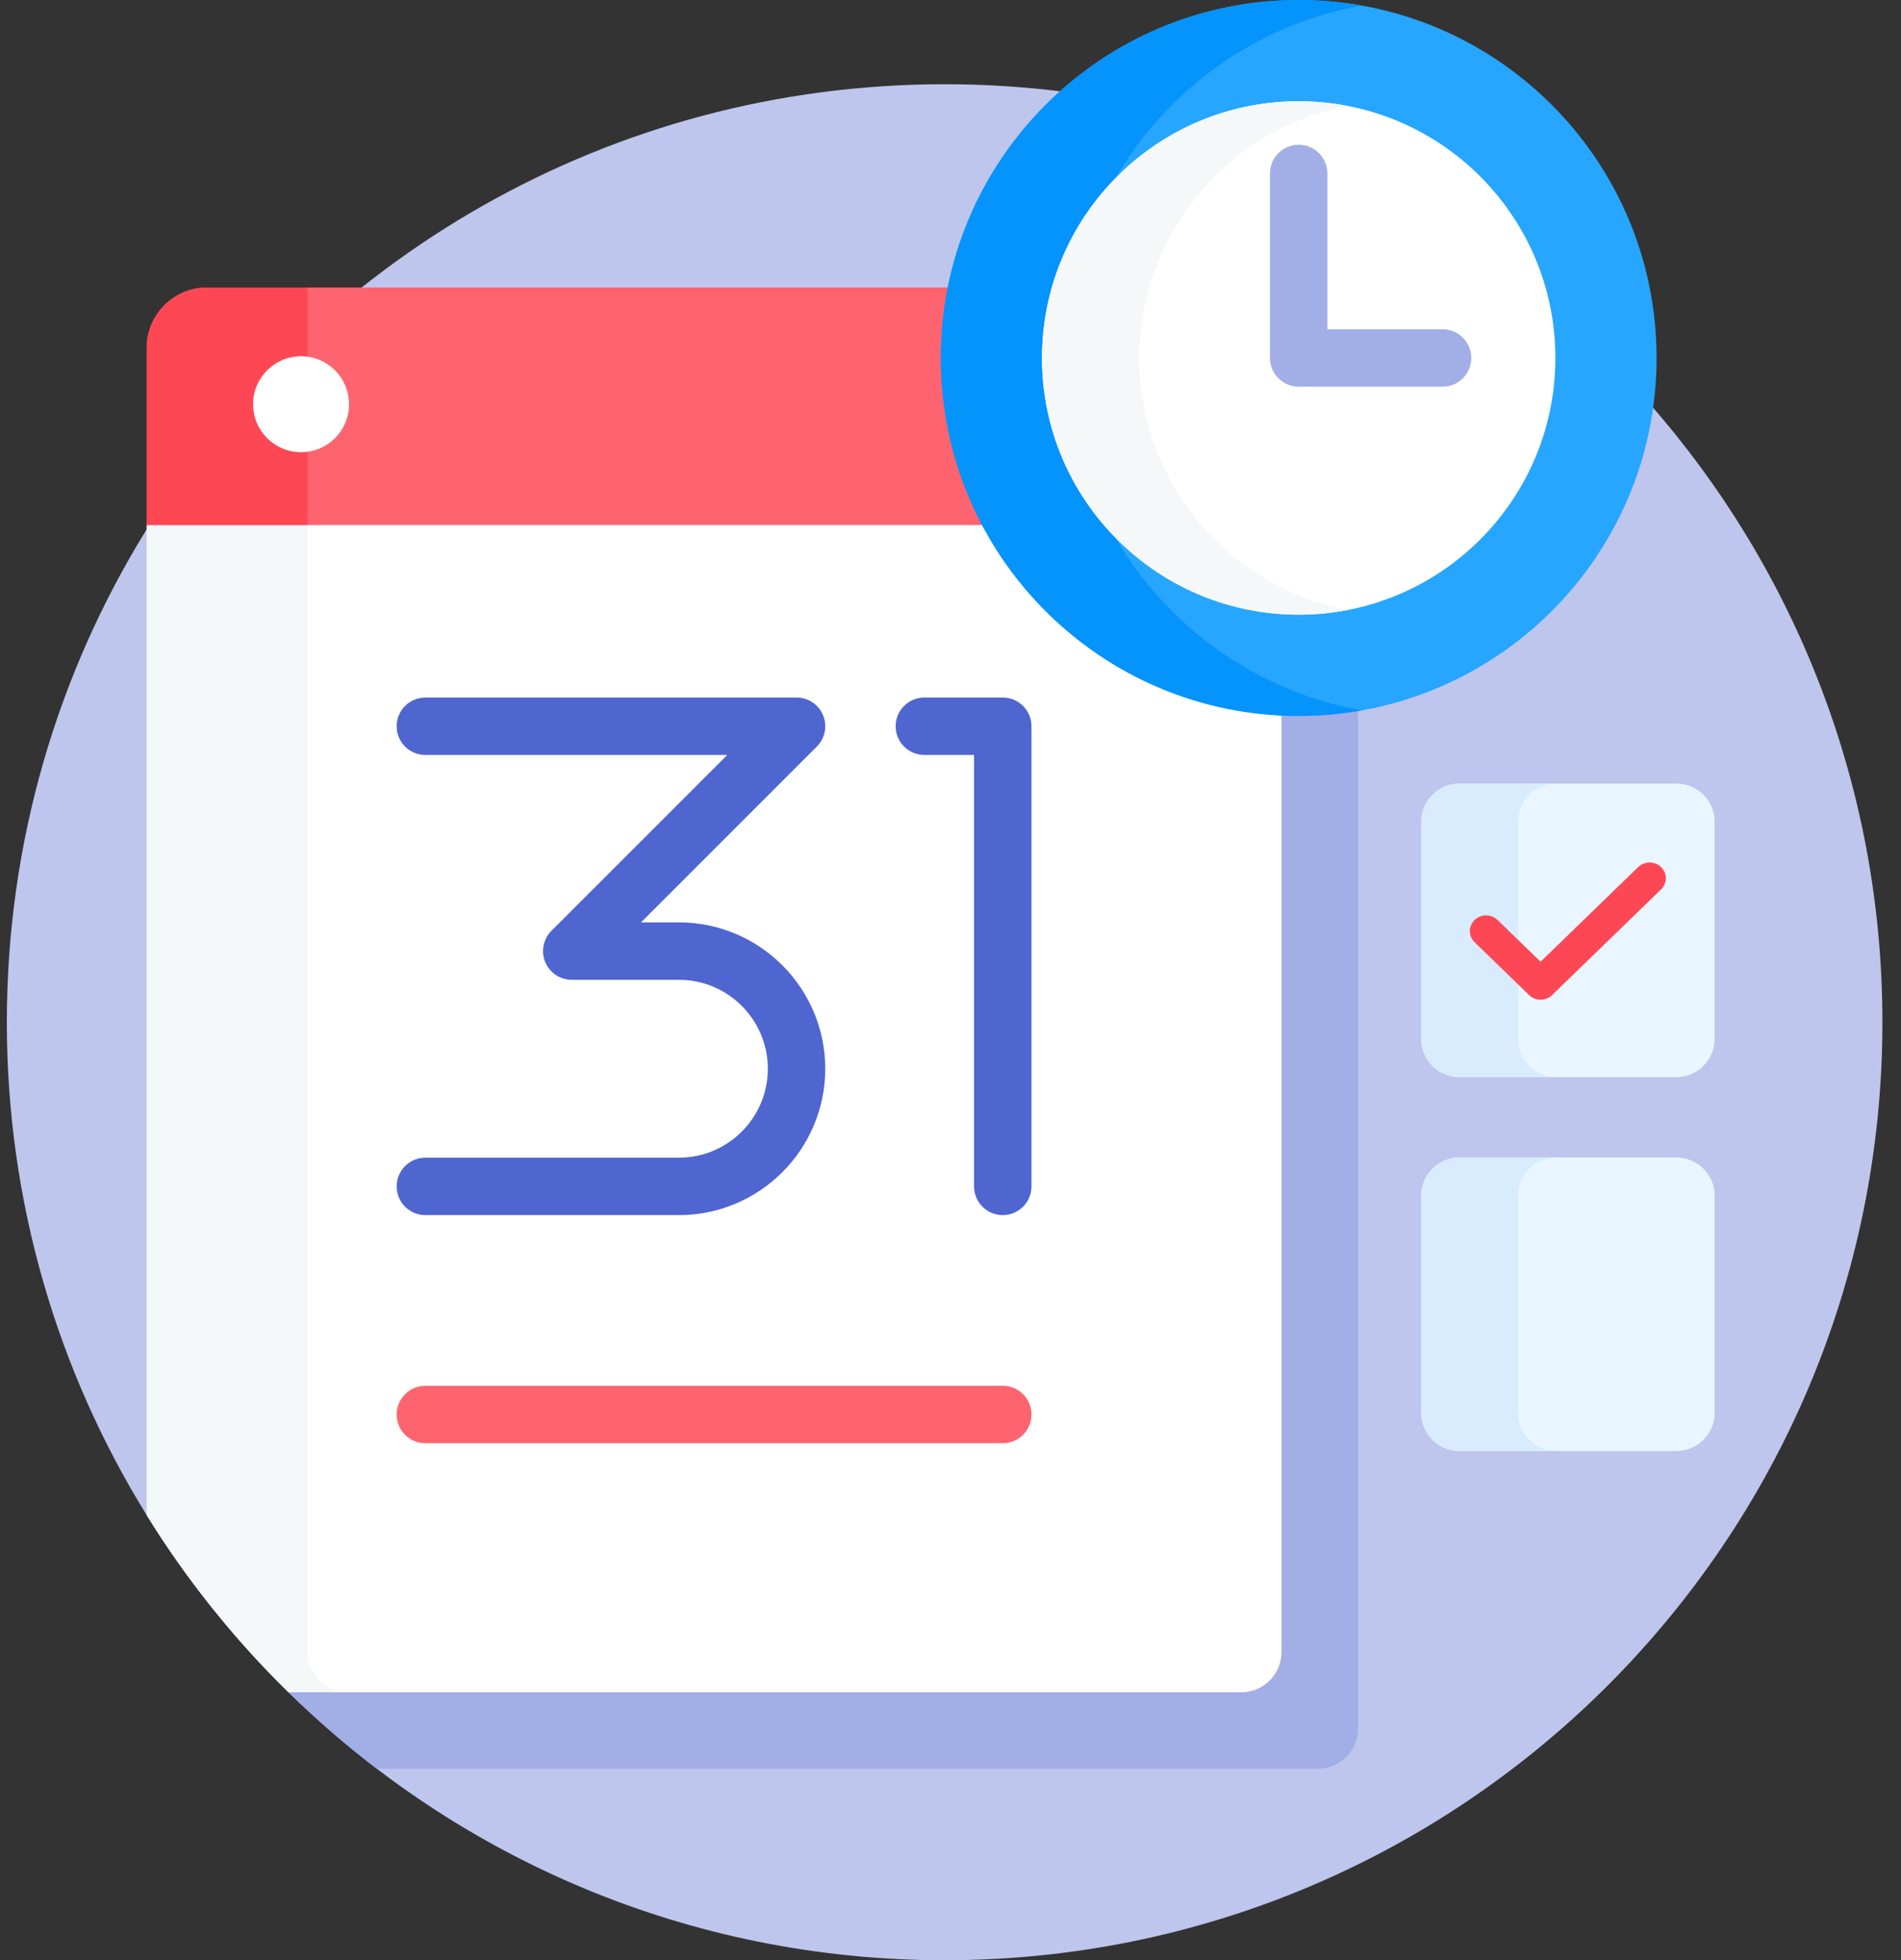 <svg width="97" height="100" viewBox="0 0 97 100" fill="none" xmlns="http://www.w3.org/2000/svg">
<rect x="0" y="0" width="97" height="100" fill="#333333" stroke="none"/>
<g id="Group">
<g id="Group_2">
<path id="Vector" d="M48.2 18.262C48.2 12.859 50.585 8.004 54.356 4.69C52.34 4.431 50.286 4.297 48.2 4.297C31.091 4.297 16.081 13.278 7.622 26.782L7.645 26.977H50.446C49.016 24.391 48.2 21.42 48.2 18.262Z" fill="#BEC6ED"/>
<path id="Vector_2" d="M84.181 20.606C83.028 29.464 75.434 36.328 66.267 36.328C65.906 36.328 65.548 36.316 65.192 36.295V84.275C65.192 85.299 64.359 86.133 63.334 86.133H14.693L14.716 86.328C23.346 94.784 35.163 100 48.2 100C74.628 100 96.052 78.576 96.052 52.148C96.052 40.064 91.57 29.028 84.181 20.606Z" fill="#BEC6ED"/>
</g>
<path id="Vector_3" d="M7.679 27.759L7.484 27.003C2.962 34.31 0.349 42.923 0.349 52.148C0.349 61.373 2.962 69.987 7.484 77.294L7.679 76.502L7.679 27.759Z" fill="#BEC6ED"/>
<path id="Vector_4" d="M66.267 36.328C65.972 36.328 65.679 36.321 65.388 36.306V84.275C65.388 85.409 64.468 86.328 63.334 86.328H14.72C16.141 87.72 17.646 89.027 19.232 90.234H67.24C68.374 90.234 69.294 89.315 69.294 88.181V36.073C68.309 36.24 67.298 36.328 66.267 36.328Z" fill="#A2AEE6"/>
<g id="Group_3">
<g id="Group_4">
<g id="Group_5">
<path id="Vector_5" d="M50.339 26.782H7.484V77.294C9.526 80.594 11.958 83.626 14.716 86.328H63.334C64.468 86.328 65.388 85.409 65.388 84.275V36.306C58.876 35.993 53.258 32.216 50.339 26.782Z" fill="white"/>
<g id="Group_6">
<path id="Vector_6" d="M15.697 84.275V26.782H7.484V77.294C9.526 80.594 11.958 83.626 14.716 86.328H17.751C16.617 86.328 15.697 85.409 15.697 84.275Z" fill="#F5F8F9"/>
</g>
<path id="Vector_7" d="M48.2 18.262C48.2 17.031 48.324 15.829 48.56 14.667H10.564C8.863 14.667 7.484 16.046 7.484 17.747V26.782H50.339C48.975 24.242 48.2 21.341 48.2 18.262Z" fill="#FE646F"/>
<path id="Vector_8" d="M15.697 14.667H10.564C8.863 14.667 7.484 16.046 7.484 17.747V26.782H15.697L15.697 14.667Z" fill="#FD4755"/>
</g>
<g id="Group_7">
<g id="Group_8">
<path id="Vector_9" d="M34.642 61.988H21.705C20.895 61.988 20.24 61.332 20.24 60.523C20.24 59.714 20.895 59.058 21.705 59.058H34.642C37.144 59.058 39.179 57.023 39.179 54.521C39.179 52.019 37.144 49.984 34.642 49.984H29.174C28.581 49.984 28.047 49.627 27.82 49.08C27.594 48.532 27.719 47.902 28.138 47.483L37.108 38.514H21.705C20.895 38.514 20.24 37.858 20.24 37.049C20.24 36.24 20.895 35.584 21.705 35.584H40.645C41.237 35.584 41.771 35.941 41.998 36.488C42.225 37.036 42.099 37.666 41.68 38.085L32.71 47.054H34.642C38.76 47.054 42.109 50.404 42.109 54.521C42.109 58.638 38.76 61.988 34.642 61.988Z" fill="#4F66D0"/>
</g>
<g id="Group_9">
<path id="Vector_10" d="M51.167 61.988C50.358 61.988 49.702 61.332 49.702 60.523V38.513H47.166C46.357 38.513 45.701 37.857 45.701 37.048C45.701 36.239 46.357 35.584 47.166 35.584H51.167C51.976 35.584 52.632 36.239 52.632 37.048V60.523C52.632 61.332 51.976 61.988 51.167 61.988Z" fill="#4F66D0"/>
</g>
</g>
<g id="Group_10">
<path id="Vector_11" d="M51.167 73.625H21.705C20.895 73.625 20.24 72.969 20.24 72.16C20.24 71.351 20.895 70.695 21.705 70.695H51.167C51.976 70.695 52.632 71.351 52.632 72.16C52.632 72.969 51.976 73.625 51.167 73.625Z" fill="#FE646F"/>
</g>
</g>
<g id="Group_11">
<g id="Group_12">
<path id="Vector_12" d="M15.361 23.069C16.713 23.069 17.809 21.974 17.809 20.622C17.809 19.27 16.713 18.174 15.361 18.174C14.009 18.174 12.914 19.27 12.914 20.622C12.914 21.974 14.009 23.069 15.361 23.069Z" fill="white"/>
</g>
</g>
</g>
<g id="Group_13">
<g id="Group_14">
<path id="Vector_13" d="M66.267 36.523C76.352 36.523 84.528 28.347 84.528 18.262C84.528 8.176 76.352 0 66.267 0C56.181 0 48.005 8.176 48.005 18.262C48.005 28.347 56.181 36.523 66.267 36.523Z" fill="#26A6FE"/>
</g>
<path id="Vector_14" d="M56.916 27.428C54.6 25.066 53.17 21.831 53.17 18.262C53.17 14.692 54.6 11.458 56.916 9.095C59.563 4.544 64.119 1.24 69.489 0.284C68.443 0.097 67.366 0 66.267 0C56.181 0 48.005 8.176 48.005 18.262C48.005 28.348 56.181 36.523 66.267 36.523C67.366 36.523 68.443 36.426 69.489 36.24C64.119 35.284 59.563 31.98 56.916 27.428Z" fill="#0593FC"/>
<g id="Group_15">
<path id="Vector_15" d="M66.267 31.358C73.5 31.358 79.364 25.495 79.364 18.262C79.364 11.028 73.5 5.165 66.267 5.165C59.033 5.165 53.17 11.028 53.17 18.262C53.17 25.495 59.033 31.358 66.267 31.358Z" fill="white"/>
</g>
<path id="Vector_16" d="M58.139 18.262C58.139 11.879 62.707 6.565 68.751 5.403C67.947 5.249 67.117 5.165 66.267 5.165C59.033 5.165 53.17 11.028 53.17 18.262C53.17 25.495 59.033 31.358 66.267 31.358C67.117 31.358 67.947 31.275 68.751 31.12C62.707 29.959 58.139 24.645 58.139 18.262Z" fill="#F5F8F9"/>
<g id="Group_16">
<path id="Vector_17" d="M73.609 19.727H66.267C65.457 19.727 64.802 19.071 64.802 18.262V8.848C64.802 8.039 65.457 7.384 66.267 7.384C67.076 7.384 67.731 8.039 67.731 8.848V16.797H73.609C74.418 16.797 75.074 17.453 75.074 18.262C75.074 19.071 74.418 19.727 73.609 19.727Z" fill="#A2AEE6"/>
</g>
</g>
<g id="Group_17">
<g id="Group_18">
<g id="Group_19">
<path id="Vector_18" d="M85.537 74.023H74.47C73.391 74.023 72.517 73.149 72.517 72.07V61.003C72.517 59.924 73.391 59.049 74.47 59.049H85.537C86.616 59.049 87.491 59.924 87.491 61.003V72.07C87.49 73.149 86.616 74.023 85.537 74.023Z" fill="#EAF6FF"/>
</g>
<path id="Vector_19" d="M77.464 72.07V61.003C77.464 59.924 78.339 59.049 79.418 59.049H74.47C73.391 59.049 72.517 59.924 72.517 61.003V72.07C72.517 73.149 73.391 74.023 74.47 74.023H79.418C78.339 74.023 77.464 73.149 77.464 72.07Z" fill="#D8ECFE"/>
</g>
<g id="Group_20">
<g id="Group_21">
<path id="Vector_20" d="M85.537 54.948H74.47C73.391 54.948 72.517 54.074 72.517 52.995V41.927C72.517 40.848 73.391 39.974 74.47 39.974H85.537C86.616 39.974 87.491 40.848 87.491 41.927V52.995C87.49 54.074 86.616 54.948 85.537 54.948Z" fill="#EAF6FF"/>
</g>
<path id="Vector_21" d="M77.464 52.995V41.927C77.464 40.848 78.339 39.974 79.418 39.974H74.47C73.391 39.974 72.517 40.848 72.517 41.927V52.995C72.517 54.074 73.391 54.948 74.47 54.948H79.418C78.339 54.948 77.464 54.074 77.464 52.995Z" fill="#D8ECFE"/>
<g id="Group_22">
<path id="Vector_22" d="M78.609 51C78.398 51 78.186 50.922 78.024 50.765L75.243 48.068C74.919 47.754 74.919 47.246 75.243 46.932C75.566 46.619 76.09 46.619 76.414 46.932L78.609 49.062L83.587 44.235C83.91 43.922 84.434 43.922 84.758 44.235C85.081 44.549 85.081 45.057 84.758 45.371L79.195 50.765C79.033 50.922 78.821 51 78.609 51Z" fill="#FD4755"/>
</g>
</g>
</g>
</g>
</svg>
